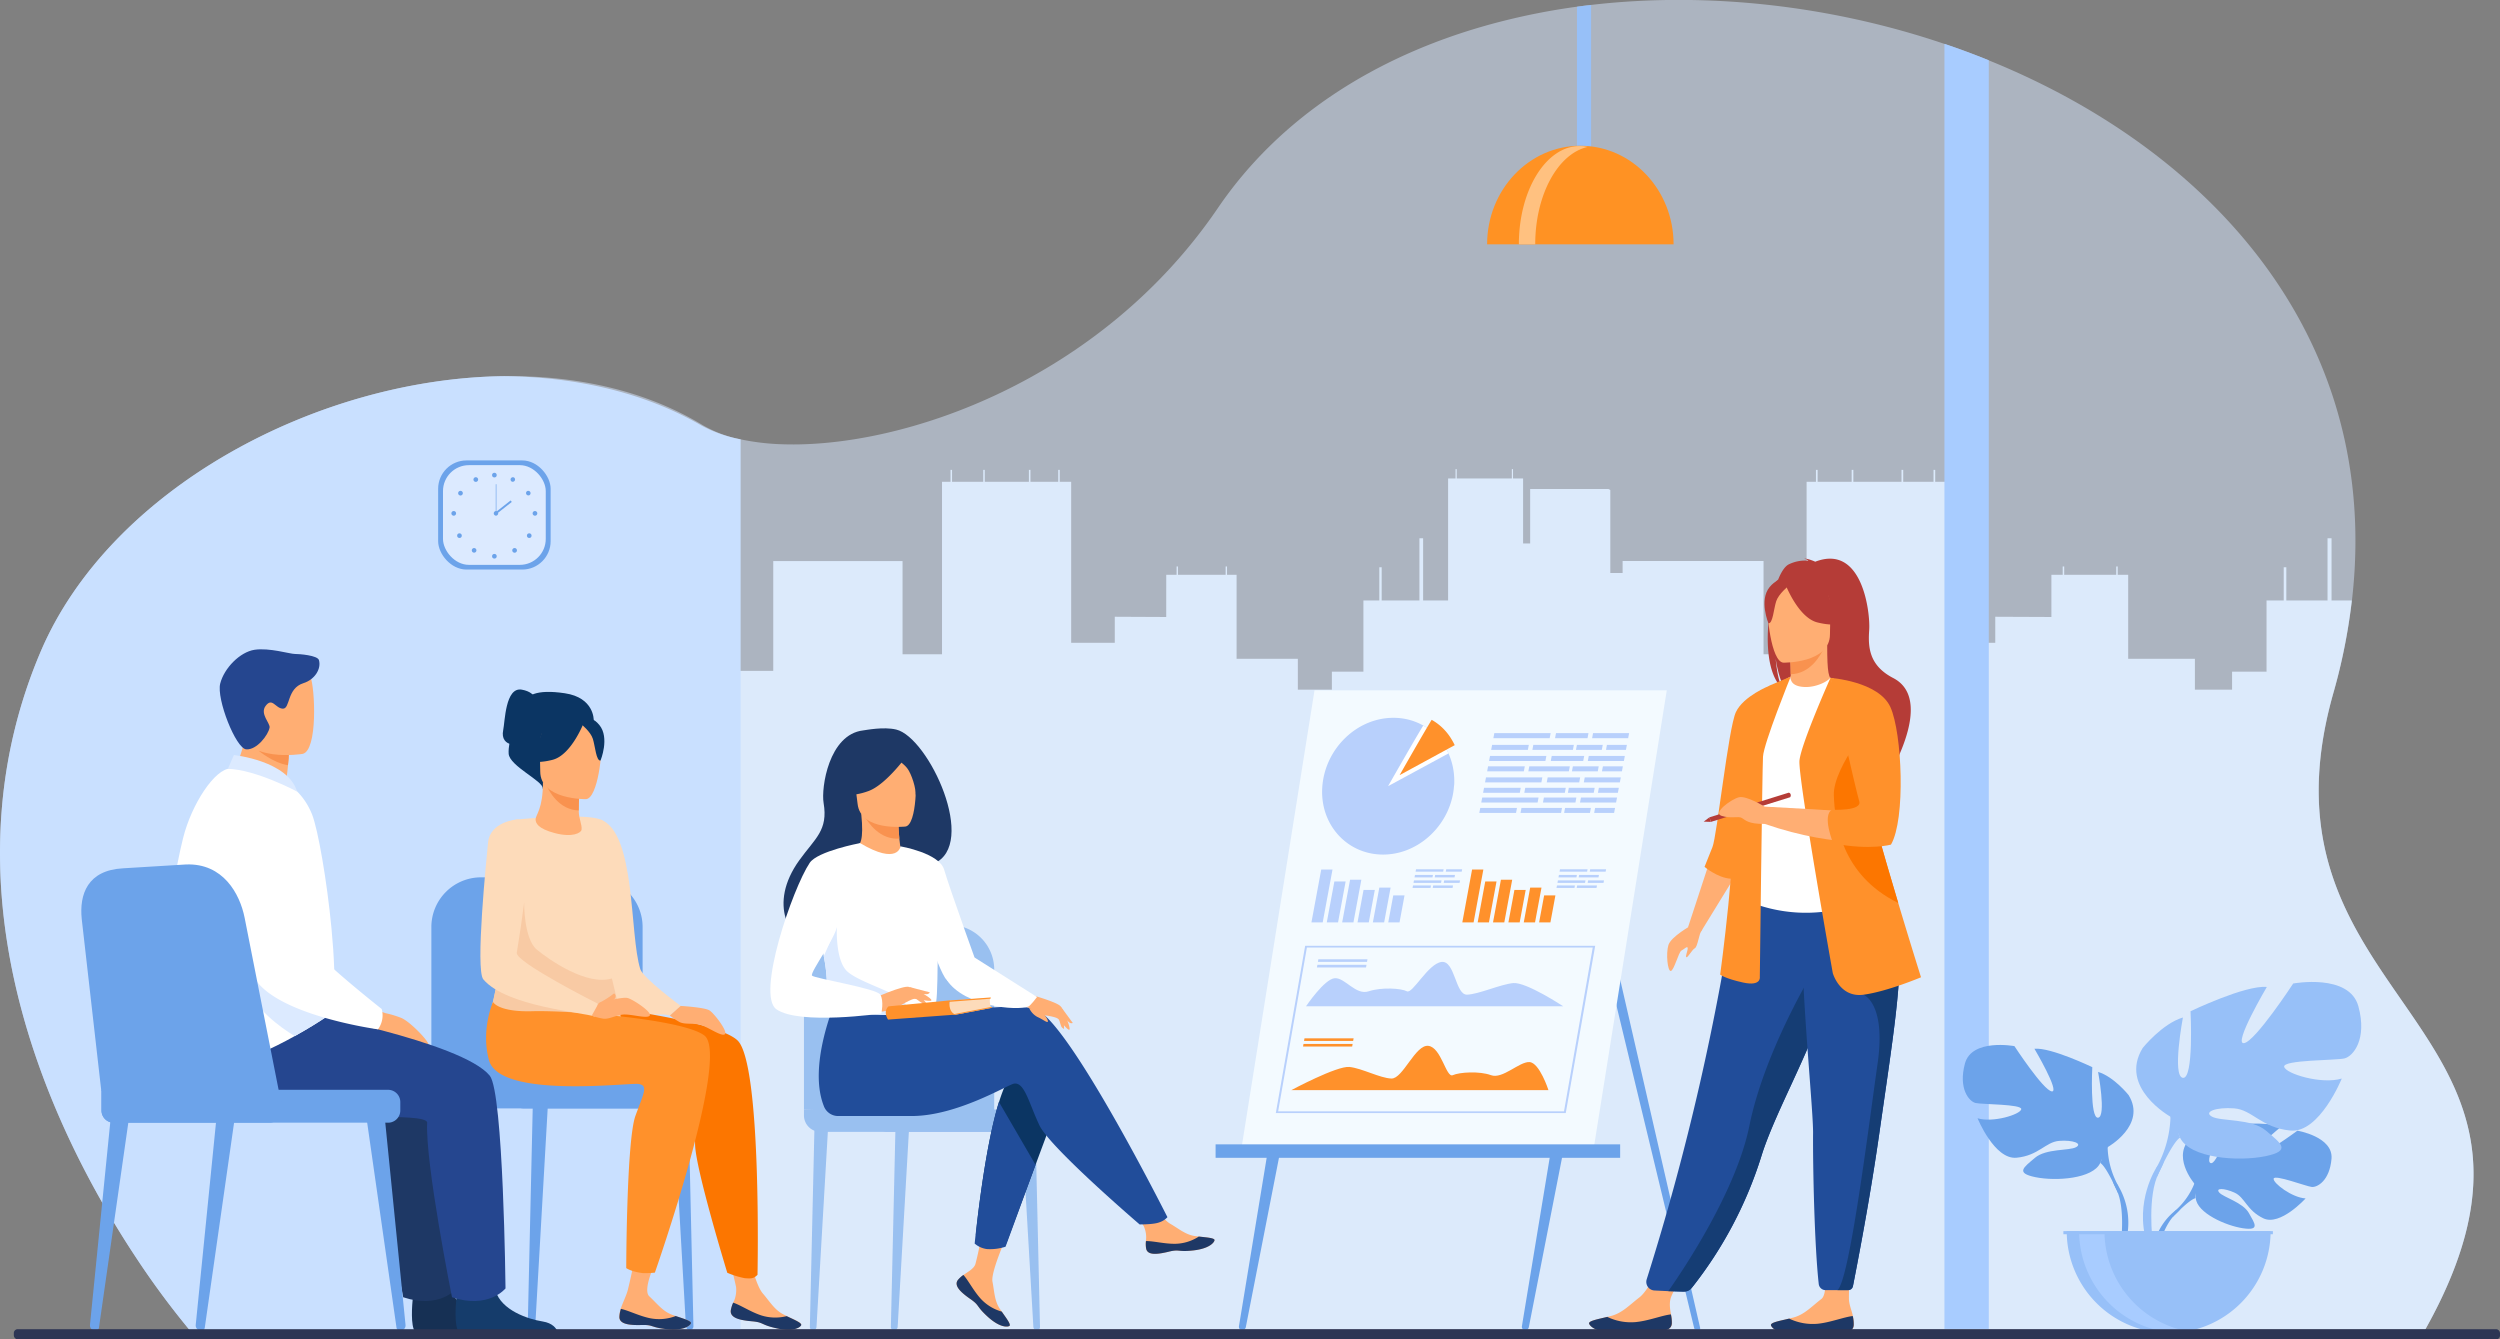 <svg xmlns="http://www.w3.org/2000/svg" viewBox="0 0 833.75 446.68"><rect x="0" y="0" width="833.75" height="446.68" fill="#808080" stroke="none"/><defs><style>.cls-1{fill:#d8e9ff;opacity:0.5;}.cls-2{fill:#dceafb;}.cls-3{fill:#a8ccff;}.cls-4{fill:#c9e0ff;}.cls-5{fill:#97c0f8;}.cls-6{fill:#ff9223;}.cls-7{fill:#ffc180;}.cls-8{fill:#6ca3ea;}.cls-9{fill:#f3faff;}.cls-10{fill:#b8d0fc;}.cls-11{fill:#fff;}.cls-12{fill:#ff912b;}.cls-13{fill:#ffae73;}.cls-14{fill:#1e3865;}.cls-15{fill:#b53c37;}.cls-16{fill:#f9924f;}.cls-17{fill:#214d9a;}.cls-18{fill:#4b9ba9;}.cls-19{fill:#153d74;}.cls-20{fill:#fc7600;}.cls-21{opacity:0.6;}.cls-22{fill:#0b3563;}.cls-23{fill:#dceaff;}.cls-24{fill:#fddbba;}.cls-25{fill:#f8caa4;}.cls-26{fill:#163054;}.cls-27{fill:#153c6b;}.cls-28{fill:#25468f;}.cls-29{fill:#2d3554;}</style></defs><g id="Capa_2" data-name="Capa 2"><g id="Layer_2" data-name="Layer 2"><path class="cls-1" d="M808.92,443.22h0l-.2.34c-.45.83-.93,1.66-1.41,2.5l-742.12-.23s-.72-.8-2-2.35l-.22-.27a275.53,275.53,0,0,1-17.8-24.16h0C24.42,387.69-4.29,332.19.54,270.58a168.73,168.73,0,0,1,13-53.22c23.18-54.46,92.34-91.18,154.65-91.91,24.11-.29,47.2,4.81,66.2,16.36A41.11,41.11,0,0,0,247,146.52a78.05,78.05,0,0,0,13.84,1.64c40.46,1.42,106.27-21.38,145.3-78.75C426.83,39,458.65,19,495.22,8.62c1.7-.49,3.42-.95,5.14-1.39a225,225,0,0,1,25.56-5c1.57-.22,3.14-.41,4.71-.59,38.6-4.48,79.93.15,117.84,13q7.5,2.53,14.79,5.49C734.61,49,790.12,108,785.24,190.38c-.2,3.25-.48,6.55-.87,9.88a194,194,0,0,1-3.27,19.42q-1.29,5.85-3,11.81C748.72,335.92,866.28,340.64,808.92,443.22Z"/><path class="cls-2" d="M808.92,443.22h0l-577.65.06,5-172.63V223.74h21.61V187.11H301V218.2h13.16V160.69H317v-4h.51v4h10.4v-4h.51v4h14.72v-4h.52v4h9.26v-4h.51v4h3.81v53.69h14.54v-8.69l17.16.08V191.7h3.45v-2.78h.46v2.78h15.9v-2.79h.46v2.79h3.19v28h20.43V230h11.35v-6H454.7V200.26H460V189.19h.79v11.07h12.59V179.51h1.23v20.75h8.33V200h0v-2.63h0v-2.49h0V190.7h0v-2.65h0V183.9h0v-2.65h0V177.1h0v-2.86h0V170.1h0v-3.65h0v-4.14h0v-2.75h2.48v-3.11h.4v3.11h18.38v-3.11h.39v3.11h3.36v21.69l2.36,0v0h0V177.1h0v-2.86h0V170.1h0v-2.86h0v-4.15h26.14l.59.34V191.1h4.1v-4h47V218.2H602.5V160.69h3.12v-4h.56v4h11.35v-4h.56v4h16.06v-4h.57v4h10.11v-4h.56v4h4.15v53.69h15.88v-8.69l18.72.08V191.7h3.77v-2.78h.5v2.78h17.35v-2.79h.5v2.79h3.49v28H732V230h12.4v-6h11.49V200.26h5.73V189.19h.87v11.07h13.74V179.51h1.34v20.75h6.76a194,194,0,0,1-3.27,19.42q-1.29,5.85-3,11.81C748.72,335.92,866.28,340.64,808.92,443.22Z"/><path class="cls-3" d="M663.26,20.11v423.1H648.47V14.62Q656,17.15,663.26,20.11Z"/><path class="cls-4" d="M247,146.52v297H63.17l-.22-.27a275.53,275.53,0,0,1-17.8-24.16h0C24.42,387.69-4.29,332.19.54,270.58a168.73,168.73,0,0,1,13-53.22c23.18-54.46,92.34-91.18,154.65-91.91,23.89.26,46.66,5.42,65.57,16.36A44.51,44.51,0,0,0,247,146.52Z"/><path class="cls-5" d="M530.63,1.67v52.1c0,4.06-1,7.38-2.2,7.38h-.31c-1.21,0-2.2-3.32-2.2-7.38V2.26C527.49,2,529.06,1.85,530.63,1.67Z"/><path class="cls-6" d="M527.05,48.61c-17.17,0-31.1,14.72-31.1,32.88h62.19C558.14,63.33,544.22,48.61,527.05,48.61Z"/><path class="cls-7" d="M529.52,49a13,13,0,0,0-2.73-.29c-11.18,0-20.25,14.67-20.25,32.77H512C512,64.89,519.63,51.17,529.52,49Z"/><path class="cls-8" d="M731.82,394.72s-8.27-9.65-.51-15.78c0,0,5.67-3.44,10.3-3.16,0,0-6.55,11-4.43,12.08s6.41-12.77,6.41-12.77,12.91-1.25,17.06.75c0,0-11,9-8.71,9.56s14.24-8.32,14.24-8.32,12,2,11.38,9.37-4.78,9.59-6.6,9.4-12.46-4.26-12.7-2.77,6.18,6.36,10.66,6.59c0,0-8.46,9.34-14.09,6.64s-6.11-7-9.62-8.57-6.5-1.6-5.06,0S748,401,750,404.55s3.81,5.94-2,5.07-15.29-5.14-15.7-10Z"/><path class="cls-8" d="M771.65,386.65s-32.62-1.26-39.83,8.07a23.61,23.61,0,0,1-6.49,9.12l-.77,2.08s5.65-6,7.68-6.32C732.24,399.6,729.07,388,771.65,386.65Z"/><path class="cls-8" d="M725.33,403.84a20.46,20.46,0,0,0-7.49,14.43l1.27.12s2.23-9.57,6.28-13.31S725.33,403.84,725.33,403.84Z"/><path class="cls-8" d="M702.89,382.58s13.16-7.37,7-17.37c0,0-4.91-6.15-10.18-7.73,0,0,2.81,14.92,0,15.27s-1.93-16.85-1.93-16.85-13.86-6.67-19.3-6.14c0,0,8.6,14.57,5.79,14.22s-12.46-15.1-12.46-15.1-14.22-2.63-16.5,5.79,1.4,12.64,3.51,13.17,15.62.35,15.27,2.1-9.48,4.57-14.57,3c0,0,5.62,13.86,13,13.16s9.65-5.26,14.21-5.62,7.9.88,5.62,2.11-10,.4-13.69,3.54-6.67,5.06.18,6.46,19.13.53,21.58-4.73Z"/><path class="cls-8" d="M661.82,357.31s36.86,11.93,41.07,25.27a28.07,28.07,0,0,0,3.51,12.81V398s-3.86-9-6-10.18C700.43,387.85,708.68,376.26,661.82,357.31Z"/><path class="cls-8" d="M706.4,395.39a24.27,24.27,0,0,1,2.44,19.14l-1.46-.39s1.42-11.57-1.55-17.39S706.4,395.39,706.4,395.39Z"/><path class="cls-5" d="M723.83,372.41s-17.35-9.71-9.25-22.9c0,0,6.48-8.1,13.42-10.18,0,0-3.7,19.67,0,20.13s2.54-22.21,2.54-22.21,18.28-8.79,25.45-8.1c0,0-11.34,19.2-7.63,18.74S764.78,328,764.78,328s18.74-3.48,21.75,7.63-1.85,16.66-4.63,17.35-20.59.46-20.13,2.78,12.5,6,19.21,3.93c0,0-7.41,18.28-17.12,17.35s-12.73-6.94-18.74-7.4-10.41,1.15-7.41,2.77,13.19.54,18,4.67,8.79,6.67-.23,8.52-25.22.7-28.46-6.24Z"/><path class="cls-5" d="M778,339.1s-48.59,15.73-54.14,33.31a37,37,0,0,1-4.62,16.89v3.47s5.09-11.8,7.86-13.41C727.07,379.36,716.2,364.09,778,339.1Z"/><path class="cls-5" d="M719.21,389.3s-7.5,11.38-3.23,25.23l1.93-.52S716,398.76,720,391.09,719.21,389.3,719.21,389.3Z"/><path class="cls-5" d="M723.25,444.56a34,34,0,0,0,34-34h-68A34,34,0,0,0,723.25,444.56Z"/><path class="cls-3" d="M731.61,444.3a32.64,32.64,0,0,1-4.22.26,34,34,0,0,1-34-34h8.45A34,34,0,0,0,731.61,444.3Z"/><rect class="cls-5" x="688.14" y="410.58" width="69.87" height="1.04"/><path class="cls-8" d="M565,442.89l-33.4-138.62,2.33-5.45L567,442.88a.59.59,0,0,1-.58.72h-.55A.92.92,0,0,1,565,442.89Z"/><path class="cls-8" d="M414.29,443.6h0a1.11,1.11,0,0,1-1.1-1.29L423,382.68h4.21l-11.73,59.91A1.24,1.24,0,0,1,414.29,443.6Z"/><path class="cls-8" d="M508.65,443.6h0a1.11,1.11,0,0,1-1.1-1.29l9.84-59.63h4.22l-11.74,59.91A1.23,1.23,0,0,1,508.65,443.6Z"/><polygon class="cls-9" points="531.53 382.81 414.05 382.81 438.39 230.22 555.87 230.22 531.53 382.81"/><rect class="cls-8" x="405.4" y="381.64" width="134.92" height="4.49"/><path class="cls-10" d="M484.91,262.15a23.37,23.37,0,0,1-.52,3.55C481.94,276.6,472.23,285,461.26,285,449.12,285,440,274.81,441,262.22s11.52-22.81,23.66-22.83a20.32,20.32,0,0,1,7.17,1.26,19.73,19.73,0,0,1,8.05,5.58,20.19,20.19,0,0,1,2.2,3.07,20.46,20.46,0,0,1,1,2,21.64,21.64,0,0,1,1.72,6.1,23,23,0,0,1,.2,3.34C485,261.18,485,261.66,484.91,262.15Z"/><path class="cls-11" d="M483.06,251.27l-20.13,10.91s8.31-14.62,11.71-20.2a19.74,19.74,0,0,1,5.19,4.25,20.19,20.19,0,0,1,2.2,3.07A20.46,20.46,0,0,1,483.06,251.27Z"/><path class="cls-12" d="M485.15,248.51l-18.38,10s7.58-13.36,10.69-18.45a17.77,17.77,0,0,1,4.74,3.88,18.06,18.06,0,0,1,2,2.8A19.18,19.18,0,0,1,485.15,248.51Z"/><path class="cls-10" d="M522.18,371.21h-96.7l9.79-55.79H532Zm-95.92-.57h95.33L531.18,316H435.85Z"/><path class="cls-12" d="M516.41,363.56H430.65s15.21-8.16,19.39-7.73,10.17,3.73,14,3.86,8-11.45,12.33-10.9,5.91,10.78,8.13,9.78,8.9-1.43,12.74,0,9.45-4.55,12.83-4.37S516.41,363.56,516.41,363.56Z"/><polygon class="cls-12" points="451.27 347.16 434.89 347.16 435.05 346.29 451.43 346.29 451.27 347.16"/><polygon class="cls-12" points="450.95 349.01 434.57 349.01 434.72 348.15 451.1 348.15 450.95 349.01"/><path class="cls-10" d="M435.56,335.59h85.76s-12.35-8.16-16.68-7.73-11.47,3.73-15.38,3.86-4-11.46-8.5-10.91-9.69,10.79-11.56,9.79-8.4-1.44-12.74,0-7.85-4.56-11.29-4.37S435.56,335.59,435.56,335.59Z"/><polygon class="cls-10" points="455.9 320.79 439.52 320.79 439.67 319.92 456.05 319.92 455.9 320.79"/><polygon class="cls-10" points="455.57 322.64 439.19 322.64 439.35 321.77 455.73 321.77 455.57 322.64"/><polygon class="cls-10" points="441.12 307.63 437.36 307.63 440.63 290 444.39 290 441.12 307.63"/><polygon class="cls-10" points="446.24 307.63 442.48 307.63 445.01 293.97 448.77 293.97 446.24 307.63"/><polygon class="cls-10" points="451.37 307.63 447.61 307.63 450.25 293.39 454.01 293.39 451.37 307.63"/><polygon class="cls-10" points="456.49 307.63 452.73 307.63 454.74 296.8 458.5 296.8 456.49 307.63"/><polygon class="cls-10" points="461.61 307.63 457.85 307.63 460.01 296.01 463.77 296.01 461.61 307.63"/><polygon class="cls-10" points="466.74 307.63 462.98 307.63 464.65 298.62 468.41 298.62 466.74 307.63"/><polygon class="cls-12" points="491.44 307.63 487.68 307.63 490.94 290 494.7 290 491.44 307.63"/><polygon class="cls-12" points="496.56 307.63 492.8 307.63 495.33 293.97 499.09 293.97 496.56 307.63"/><polygon class="cls-12" points="501.68 307.63 497.92 307.63 500.56 293.39 504.32 293.39 501.68 307.63"/><polygon class="cls-12" points="506.81 307.63 503.05 307.63 505.06 296.8 508.82 296.8 506.81 307.63"/><polygon class="cls-12" points="511.93 307.63 508.17 307.63 510.32 296.01 514.09 296.01 511.93 307.63"/><polygon class="cls-12" points="517.06 307.63 513.29 307.63 514.97 298.62 518.73 298.62 517.06 307.63"/><polygon class="cls-10" points="509.55 250.09 497.3 250.09 497.62 248.41 509.86 248.41 509.55 250.09"/><polygon class="cls-10" points="524.57 250.09 511.05 250.09 511.36 248.41 524.88 248.41 524.57 250.09"/><polygon class="cls-10" points="534.2 250.09 525.58 250.09 525.9 248.41 534.52 248.41 534.2 250.09"/><polygon class="cls-10" points="542.25 250.09 535.6 250.09 535.91 248.41 542.57 248.41 542.25 250.09"/><polygon class="cls-10" points="508.2 257.25 495.96 257.25 496.27 255.57 508.52 255.57 508.2 257.25"/><polygon class="cls-10" points="523.22 257.25 509.7 257.25 510.02 255.57 523.54 255.57 523.22 257.25"/><polygon class="cls-10" points="532.86 257.25 524.24 257.25 524.55 255.57 533.17 255.57 532.86 257.25"/><polygon class="cls-10" points="540.91 257.25 534.25 257.25 534.57 255.57 541.22 255.57 540.91 257.25"/><polygon class="cls-10" points="516.82 246.18 498.04 246.18 498.35 244.5 517.14 244.5 516.82 246.18"/><polygon class="cls-10" points="529.44 246.18 518.61 246.18 518.93 244.5 529.76 244.5 529.44 246.18"/><polygon class="cls-10" points="542.99 246.18 530.97 246.18 531.28 244.5 543.31 244.5 542.99 246.18"/><polygon class="cls-10" points="515.39 253.79 496.61 253.79 496.92 252.11 515.71 252.11 515.39 253.79"/><polygon class="cls-10" points="528.01 253.79 517.18 253.79 517.5 252.11 528.33 252.11 528.01 253.79"/><polygon class="cls-10" points="541.57 253.79 529.54 253.79 529.85 252.11 541.88 252.11 541.57 253.79"/><polygon class="cls-10" points="506.86 264.4 494.61 264.4 494.93 262.73 507.17 262.73 506.86 264.4"/><polygon class="cls-10" points="521.88 264.4 508.36 264.4 508.67 262.73 522.19 262.73 521.88 264.4"/><polygon class="cls-10" points="531.51 264.4 522.9 264.4 523.21 262.73 531.83 262.73 531.51 264.4"/><polygon class="cls-10" points="539.56 264.4 532.91 264.4 533.23 262.73 539.88 262.73 539.56 264.4"/><polygon class="cls-10" points="514.05 260.94 495.26 260.94 495.58 259.27 514.37 259.27 514.05 260.94"/><polygon class="cls-10" points="526.67 260.94 515.84 260.94 516.15 259.27 526.98 259.27 526.67 260.94"/><polygon class="cls-10" points="540.22 260.94 528.2 260.94 528.51 259.27 540.54 259.27 540.22 260.94"/><polygon class="cls-10" points="505.6 271.11 493.35 271.11 493.67 269.44 505.91 269.44 505.6 271.11"/><polygon class="cls-10" points="520.62 271.11 507.1 271.11 507.41 269.44 520.93 269.44 520.62 271.11"/><polygon class="cls-10" points="530.25 271.11 521.64 271.11 521.95 269.44 530.57 269.44 530.25 271.11"/><polygon class="cls-10" points="538.3 271.11 531.65 271.11 531.97 269.44 538.62 269.44 538.3 271.11"/><polygon class="cls-10" points="512.79 267.65 494 267.65 494.32 265.98 513.11 265.98 512.79 267.65"/><polygon class="cls-10" points="525.41 267.65 514.58 267.65 514.89 265.98 525.72 265.98 525.41 267.65"/><polygon class="cls-10" points="538.96 267.65 526.93 267.65 527.25 265.98 539.28 265.98 538.96 267.65"/><polygon class="cls-10" points="477.73 292.62 471.74 292.62 471.89 291.8 477.89 291.8 477.73 292.62"/><polygon class="cls-10" points="485.08 292.62 478.47 292.62 478.62 291.8 485.24 291.8 485.08 292.62"/><polygon class="cls-10" points="477.08 296.13 471.08 296.13 471.24 295.31 477.23 295.31 477.08 296.13"/><polygon class="cls-10" points="484.43 296.13 477.81 296.13 477.96 295.31 484.58 295.31 484.43 296.13"/><polygon class="cls-10" points="481.3 290.71 472.1 290.71 472.25 289.89 481.45 289.89 481.3 290.71"/><polygon class="cls-10" points="487.47 290.71 482.17 290.71 482.32 289.89 487.63 289.89 487.47 290.71"/><polygon class="cls-10" points="480.6 294.43 471.4 294.43 471.56 293.61 480.75 293.61 480.6 294.43"/><polygon class="cls-10" points="486.77 294.43 481.47 294.43 481.63 293.61 486.93 293.61 486.77 294.43"/><polygon class="cls-10" points="525.74 292.62 519.75 292.62 519.9 291.8 525.9 291.8 525.74 292.62"/><polygon class="cls-10" points="533.09 292.62 526.48 292.62 526.63 291.8 533.25 291.8 533.09 292.62"/><polygon class="cls-10" points="525.09 296.13 519.09 296.13 519.25 295.31 525.24 295.31 525.09 296.13"/><polygon class="cls-10" points="532.44 296.13 525.82 296.13 525.97 295.31 532.59 295.31 532.44 296.13"/><polygon class="cls-10" points="529.3 290.71 520.11 290.71 520.26 289.89 529.46 289.89 529.3 290.71"/><polygon class="cls-10" points="535.48 290.71 530.18 290.71 530.33 289.89 535.63 289.89 535.48 290.71"/><polygon class="cls-10" points="528.61 294.43 519.41 294.43 519.56 293.61 528.76 293.61 528.61 294.43"/><polygon class="cls-10" points="534.78 294.43 529.48 294.43 529.63 293.61 534.93 293.61 534.78 294.43"/><path class="cls-13" d="M557.63,441.34c-.21,2.87-4.26,2.9-8.85,2.36s-3.37.63-9.8.72-8.65-2-9-2.95,2.82-1.5,6.13-2.31l1.26-.31c3.73-1,6.2-3.75,9.4-6.19,3-2.31,6.93-10.68,6.93-10.68l8.79-.4s-3.7,7.51-5.09,10.74c-.82,1.9-.47,4.24-.12,6A11.56,11.56,0,0,1,557.63,441.34Z"/><path class="cls-14" d="M548.78,443.7c-4.59-.53-3.37.63-9.8.72s-8.65-2-9-2.95,2.82-1.5,6.13-2.31l0,.06a18.05,18.05,0,0,0,9.44,1.69c4.31-.43,8.72-2.23,11.69-2.56a11.56,11.56,0,0,1,.31,3C557.42,444.21,553.37,444.24,548.78,443.7Z"/><path class="cls-13" d="M618.29,441.93c-.21,2.87-4.25,2.91-8.85,2.38s-3.37.63-9.8.73-8.65-2-9-3,2.82-1.5,6.13-2.31l1.26-.32c3.73-.95,6.2-3.75,9.39-6.19,3-2.32,0-16,0-16l9.66-.94s-.47,11.55-.46,16.79c0,2.07,1,4.07,1.31,5.86A11.44,11.44,0,0,1,618.29,441.93Z"/><path class="cls-14" d="M609.44,444.31c-4.59-.53-3.37.63-9.8.73s-8.65-2-9-3,2.82-1.5,6.13-2.31l0,.06a18.11,18.11,0,0,0,9.44,1.68c4.31-.44,8.72-2.25,11.69-2.57a11.44,11.44,0,0,1,.31,3C618.08,444.8,614,444.84,609.44,444.31Z"/><path class="cls-15" d="M590.1,205c-1.67-6.84.74-10,2.92-11.72,1-2.52,2.21-4.33,3.41-5A12.3,12.3,0,0,1,603.1,187a3.11,3.11,0,0,0-1.41-.67c1.14-.17,3.69,1,3.69,1,15.88-6.12,18.37,17.26,18,22.69s-.29,11.82,8,16.1c15.76,8.17-5.24,38.93-5.24,38.93.4-4.39-19.84-27.55-30.41-34.48-2.57-3.79-3.48-10.47-3.55-11,.44,5.3,1.35,8.28,2.16,9.95C589.54,225,588.82,214.4,590.1,205Z"/><path class="cls-13" d="M596.37,230.86c-.06,0,5.1,2.7,9,1.64,3.65-1,6-5.72,6-5.73-1.54-.31-2-2.43-2-11.55l-.7.14-11.74,2.33s.27,3.69.28,7.17C597.21,227.78,597,230.55,596.37,230.86Z"/><path class="cls-16" d="M596.93,217.69s.27,3.69.28,7.17c6.56-.19,10-6.18,11.46-9.5Z"/><path class="cls-17" d="M549.18,426.63a2.87,2.87,0,0,0,2.61,3.75l4.58.22,4.85.15a3.91,3.91,0,0,0,3.14-1.44,136.15,136.15,0,0,0,23-43.59c.2-.64.41-1.3.64-2,4.78-13.92,14.68-31.4,19.89-47.22.83-2.52,1.58-4.89,2.25-7.14.21-.71.42-1.42.62-2.12a167.38,167.38,0,0,0,6-31.5l-37.67.31A830,830,0,0,1,549.18,426.63Z"/><path class="cls-11" d="M584.38,274.44c.09,17.93-2.63,25.62-2.63,25.62A50.62,50.62,0,0,0,617,302.22l13.72-3.89c-.32-.73-3-12.72-3.3-13.39-4.05-8.69-5.15-12.34-5.63-15a57,57,0,0,1-.47-15A120.52,120.52,0,0,1,626,231.33c-5.22-1.19-10.11-3.28-15.55-5.32-1.25,1.56-5.07,3.19-8.39,3.11-3.82-.08-5.05-1.71-4.86-3.5-4.07,2.26-7.31,4.4-7.31,4.4-3.46,6-10.47,11.84-11,21.06C578.79,253.35,584.37,273.94,584.38,274.44Z"/><path class="cls-18" d="M616.77,276.44c1.65,2.33,4.81,16.49,12.66,18.28-4-10.1-7.12-14.53-7.6-17.63a76.86,76.86,0,0,1-.47-17.45c-2.62-4.6-4.59-7.76-4.59-7.76-.2-.75-4.18-13-5.45-2S614.93,273.83,616.77,276.44Z"/><path class="cls-13" d="M594.74,221s15.54.26,15.55-9.42,2-16.17-7.9-16.74-11.85,3.12-12.64,6.35S590.69,220.66,594.74,221Z"/><path class="cls-15" d="M595.31,194.58s4.26,11.36,10.79,13,9.36-.07,9.36-.07a18.5,18.5,0,0,1-6.05-10.93S598.52,189.18,595.31,194.58Z"/><path class="cls-15" d="M596.37,195.5s-3.18,2.54-4,5-1.12,7.54-2.6,7.37c0,0-3.2-7.72.4-12.08C594,191.16,596.37,195.5,596.37,195.5Z"/><polygon class="cls-13" points="570.29 286.88 562.95 309.26 567.13 310.94 579.27 291.17 570.29 286.88"/><path class="cls-12" d="M590.07,228.71s-8.65,3.43-11.15,8.78-6.3,41.27-7.81,45-2.65,6.61-2.65,6.61,4.37,3.68,8.75,3.95S590.07,228.71,590.07,228.71Z"/><path class="cls-12" d="M597.21,225.62s-9,22.21-9.25,26.71-1.06,73.5-1.06,73.5.53,3.18-5.55,1.85-7.67-2.64-7.67-2.64,5.82-42.57,4.23-57.38,12.16-39,12.16-39Z"/><path class="cls-19" d="M556.37,430.6l5.27.16a3.05,3.05,0,0,0,2.44-1.1,136,136,0,0,0,23.31-43.94c.2-.64.41-1.3.64-2,4.78-13.92,14.68-31.4,19.89-47.22.83-2.52,1.58-4.89,2.25-7.14.21-.71.42-1.42.62-2.12l-5.55-4.21s-16.65,27-21.81,52.35C579,397.47,561,424,556.37,430.6Z"/><path class="cls-17" d="M604.66,377.79c-.09,11.68.47,37.7,1.89,50.42a2.3,2.3,0,0,0,2.28,2.05h3.93c1.66,0,2.9,0,3.72,0a1.51,1.51,0,0,0,1.46-1.22c3.91-19.89,6.71-36.41,8.76-50.69,1.71-11.95,3.23-22.2,4.4-31s2-16.31,2.3-22.59c0-1,.08-1.95.09-2.88s0-1.85,0-2.74L601,315.92C601.37,337.54,604.72,370.62,604.66,377.79Z"/><path class="cls-19" d="M612.76,430.26l3.46,0a1.84,1.84,0,0,0,1.77-1.49c3.88-19.77,6.67-36.22,8.71-50.43,1.71-11.95,3.23-22.2,4.4-31s2-16.31,2.3-22.59l-11.95,7s7.63,2.69,4.72,23S616.81,427.37,612.76,430.26Z"/><path class="cls-12" d="M611.23,324.51s2.29,8.28,10.22,7.23,19.21-5.82,19.21-5.82-3.39-10.71-7.6-24.78c-5.1-17-11.42-39-14.4-52.85a89.75,89.75,0,0,1-1.62-9.45l-6.58-12.77s-9.81,22-10.34,27.58S611.23,324.51,611.23,324.51Z"/><path class="cls-13" d="M619.15,252.82l-8.69-26.75s11,3.26,16.48,6c0,0,3.44,4.44,5.57,14.68,0,0,2.25,24.57-2.77,33.56,0,0-15.87,3.18-41.25-5.55V269s27.76,1.46,33.45,2.12Z"/><path class="cls-20" d="M611.58,265.28c.35,9,2.47,26.44,21.33,35.79l.15.07c-5.1-17-11.42-39-14.4-52.85C615.2,253.46,611.39,260.33,611.58,265.28Z"/><path class="cls-12" d="M610.46,226.07s16.1,1.14,20,9.77,5.11,37.37.18,45.84c0,0-6.8,1.93-18.82-.32l-.44-.08s-3.83-9.39-.4-11.24c0,0,10.14.53,9.08-2.82S610.46,226.07,610.46,226.07Z"/><path class="cls-15" d="M570.09,272.58l.48,1.52L597,265.88a1,1,0,0,0,.18-.93.76.76,0,0,0-.66-.59Z"/><polygon class="cls-15" points="568.18 274.02 570.09 272.58 570.57 274.1 568.18 274.02"/><path class="cls-13" d="M564,308.65s-6.7,3.7-7.58,6.52-.28,8.73.78,8.65,2.65-6.35,3.54-6.79,2.11-1.77,2.11-.8-.88,2.73-.44,3,1.85-2.47,2.82-3,1.38-4.89,2.32-6.06S564,308.65,564,308.65Z"/><path class="cls-13" d="M588.49,269s-6-3.69-8.51-3.12-8.92,5.21-5.84,6.21,5.58,0,6.76.69,2.06,2.06,7.59,2S588.49,269,588.49,269Z"/><g class="cls-21"><path class="cls-8" d="M298.21,443.59h-.1a1,1,0,0,1-1-1.06l1.57-68.21,4.64-.54-3.95,68.75A1.13,1.13,0,0,1,298.21,443.59Z"/><path class="cls-8" d="M271.19,443.59h-.1a1,1,0,0,1-1-1.06l1.57-68.21,4.64-.54-4,68.75A1.11,1.11,0,0,1,271.19,443.59Z"/><path class="cls-8" d="M345.74,443.59h.1a1,1,0,0,0,1-1.06l-1.57-68.21-4.64-.54,4,68.75A1.11,1.11,0,0,0,345.74,443.59Z"/><path class="cls-8" d="M268.12,370.09V323.35A14.89,14.89,0,0,1,283,308.46h33.68a14.89,14.89,0,0,1,14.89,14.89v48.53Z"/><path class="cls-8" d="M268.12,370.09h69.49a0,0,0,0,1,0,0v7.38a0,0,0,0,1,0,0h-64a5.49,5.49,0,0,1-5.49-5.49v-1.89A0,0,0,0,1,268.12,370.09Z"/><rect class="cls-8" x="292.91" y="370.09" width="55.8" height="7.38" rx="2.74"/></g><path class="cls-13" d="M382.21,416.39c.47,2.35,3.82,2,7.56,1.05s2.85.17,8.17-.42,6.94-2.58,7.1-3.37-2.48-.95-5.3-1.27l-1.07-.13c-3.19-.4-5.52-2.46-8.41-4.14s-6.84-8.12-6.84-8.12l-7.3.58s3.83,5.82,5.31,8.35a8.76,8.76,0,0,1,.72,5A9,9,0,0,0,382.21,416.39Z"/><path class="cls-14" d="M389.77,417.44c3.74-.92,2.85.17,8.17-.42s6.94-2.58,7.1-3.37-2.48-.95-5.3-1.27l0,.05a14.92,14.92,0,0,1-7.62,2.37c-3.62.09-7.44-.95-9.94-.9a9,9,0,0,0,.06,2.49C382.68,418.74,386,418.35,389.77,417.44Z"/><path class="cls-13" d="M319.45,426.9c-1.45,1.91,1.06,4.16,4.22,6.36s1.76,2.25,5.72,5.86,6.52,3.5,7.22,3.1-.93-2.5-2.55-4.83l-.61-.88c-1.81-2.66-1.81-5.77-2.46-9.06-.61-3.11,4.47-14.55,4.47-14.55l-8.17-1a90,90,0,0,1-2,9.69c-.54,1.64-2.81,2.72-4,3.65A9.22,9.22,0,0,0,319.45,426.9Z"/><path class="cls-14" d="M323.67,433.26c3.16,2.2,1.76,2.25,5.72,5.86s6.52,3.5,7.22,3.1-.93-2.5-2.55-4.83l-.06,0a15,15,0,0,1-6.82-4.15c-2.46-2.65-4.21-6.21-5.89-8.05a9.22,9.22,0,0,0-1.84,1.69C318,428.81,320.51,431.06,323.67,433.26Z"/><path class="cls-22" d="M352.81,368.4l-7.46,20.07-9.74,26.22a15.81,15.81,0,0,1-5.17-.48,22.48,22.48,0,0,1-5-2.43s2.71-28.15,7.75-44.3c1.3-4.15,2.75-7.51,4.35-9.4C345.35,348.84,352.81,368.4,352.81,368.4Z"/><path class="cls-17" d="M345.23,336.51c-4.89-1.57-19.62-.63-33.62,2.11l-2.15-3.75-30.25-2.37s-10,22.14-4.51,36.24a5.1,5.1,0,0,0,5.12,3.45h24.29c15,0,31.83-10.34,34-10.78,3.55-.71,5,6.4,8.53,13.87s33.43,33.07,33.43,33.07,4.59.05,6.48-.67a6.41,6.41,0,0,0,2.79-1.75S356.25,340.07,345.23,336.51Z"/><path class="cls-14" d="M298.87,243.3c-4.26-1-10,.18-11,.29-11.49,1.34-14.05,19.19-13.2,24.18,1.57,9.2-2.84,11.79-8.12,19.15-10.57,14.75-3.26,26.89,5.34,29.9,5.16,1.81,12.2-3.11,12.2-3.11s18.26-17.26,27.23-25.67C326.4,281.82,309.72,245.89,298.87,243.3Z"/><path class="cls-13" d="M301.33,285.38c.05,0-4.68,3.1-8.53,2.45-3.63-.6-7.47-5.34-7.42-5.35,1.47-.45,2.76-2.16,1.85-11l.69.07,11.59,1.11s.09,3.6.42,7C300.21,282.47,300.65,285.14,301.33,285.38Z"/><path class="cls-16" d="M299.51,272.67s.09,3.6.42,7c-6.37.46-10.31-5-12-8.08Z"/><path class="cls-13" d="M302,275.65s-15,1.75-16-7.62-3.53-15.45,6-17,11.78,1.87,12.86,4.92S305.83,275,302,275.65Z"/><path class="cls-14" d="M303.07,251.17s-7.26,10.38-13.42,12.64-9.07.84-9.07.84a25.43,25.43,0,0,0,3.91-9.61,4.59,4.59,0,0,1,3-3.56C291.9,249.94,300.42,247.58,303.07,251.17Z"/><path class="cls-14" d="M297.07,251.93s3.88,2.22,5.43,4.2,3.09,7,2.86,9.22c0,0,2.44-10.66-1.47-14.53C299.74,246.7,297.07,251.93,297.07,251.93Z"/><path class="cls-11" d="M312.88,310.24c-.45,30.34-.13,24-3.44,26.88-.8.69-3.05,1.11-6,1.3-9.31.62-25.66-.91-26.28-2.63-2.15-6-.63-7.8-2.42-16.91-.19-1-.42-2-.69-3.16-1.49-6.25-3-8.38,2.35-18.43,4.8-9.1,10-16.38,10.44-16.11,12.67,7.52,13.49,1.08,13.49,1.08S313.1,295.44,312.88,310.24Z"/><path class="cls-17" d="M345.35,388.47l-10,27.31a16.77,16.77,0,0,1-6.18.79,7.79,7.79,0,0,1-4.12-1.84s3.05-31.1,8.09-47.25Z"/><path class="cls-11" d="M300.32,282.26s13,2.21,14.57,7.83,12.73,36.54,12.73,36.54-8.81,3.26-11.88.2-10.65-28.41-10.65-28.41Z"/><path class="cls-23" d="M303.43,338.42c-9.31.62-25.66-.91-26.28-2.63-2.15-6-.63-7.8-2.42-16.91l4.36-9.93s-.62,11.37,3.53,15.07,17,7.14,19,10.23A11.52,11.52,0,0,1,303.43,338.42Z"/><path class="cls-13" d="M304.19,332s2.77,2.39,3.56,2.58a2.18,2.18,0,0,0,1.23,0l-2-2.36Z"/><path class="cls-13" d="M303.09,329.13l7,1.81a1.15,1.15,0,0,1-1,.62,15,15,0,0,1-2.93-.2Z"/><path class="cls-13" d="M291.19,333s10-4.46,11.9-3.87,6.7,3.14,7.46,4.22-3.95-.14-5.42-.23c-.95-.06-3.16,1.25-4.26,1.88-4.62,2.65-7.82,2.41-7.82,2.41Z"/><path class="cls-11" d="M286.83,281.18s-14.17,2.66-16.8,6.59c-5.73,8.57-17.92,44.07-11.09,48.83,7.69,5.36,35,1.4,35,1.4s.9-4.24-.36-6.3-21.81-5.37-22.76-6.32,9.37-14.66,8.27-17.28C275.57,299.69,286.83,281.18,286.83,281.18Z"/><path class="cls-13" d="M342.84,331.48s9.92,2.68,10.94,4.22,3,6.25,2.93,7.47-2.79-2.43-3.81-3.36c-.66-.61-3-1-4.2-1.15a12.59,12.59,0,0,1-5.48-2.5,3,3,0,0,0-1.64-.37Z"/><path class="cls-13" d="M352.91,338.4a19.4,19.4,0,0,0,1.06,4,2,2,0,0,0,.89.74l-.07-2.91Z"/><path class="cls-13" d="M353.78,335.7l4,5.46a1.09,1.09,0,0,1-1.08-.12,14.69,14.69,0,0,1-2-1.87Z"/><path class="cls-13" d="M343.22,336.16a6.24,6.24,0,0,0,2.76,3c1.83.8,3.18,2,3.47,1.57s-1.39-2.71-1.39-2.71Z"/><path class="cls-11" d="M325,319.32l20.85,13.18s-2.19,2.93-2.92,3.2c-3.86,1.42-21.23.06-27.18-8.87Z"/><path class="cls-24" d="M316.72,333.65c1.23,0,13.47-.85,13.47-.85a5.79,5.79,0,0,0,.41,3.33l-11.93,2.28-2.45-.72Z"/><path class="cls-12" d="M296.31,335.62l20.41-2s-.72,3.77,1.95,4.76l-22.51,1.65S294.35,337.5,296.31,335.62Z"/><path class="cls-12" d="M330.16,333.07l-13.8,1.06s.11-.48.36-.48l13.71-1-.05.38Z"/><polygon class="cls-12" points="318.67 338.41 330.82 336.1 330.71 335.79 317.76 338.27 318.67 338.41"/><path class="cls-8" d="M177.26,443.48h-.11A1.14,1.14,0,0,1,176,442.3l1.74-76.17,5.15-.6L178.5,442.3A1.24,1.24,0,0,1,177.26,443.48Z"/><path class="cls-8" d="M147.27,443.48h-.11A1.14,1.14,0,0,1,146,442.3l1.75-76.17,5.14-.6-4.39,76.77A1.23,1.23,0,0,1,147.27,443.48Z"/><path class="cls-8" d="M230,443.48h.11a1.14,1.14,0,0,0,1.15-1.18l-1.74-76.17-5.15-.6,4.39,76.77A1.24,1.24,0,0,0,230,443.48Z"/><path class="cls-8" d="M143.86,361.41V309.22a16.58,16.58,0,0,1,16.53-16.63h37.38a16.59,16.59,0,0,1,16.54,16.63v54.19Z"/><path class="cls-8" d="M143.86,361.41H221a0,0,0,0,1,0,0v8.24a0,0,0,0,1,0,0H150a6.13,6.13,0,0,1-6.13-6.13v-2.11A0,0,0,0,1,143.86,361.41Z"/><rect class="cls-8" x="171.38" y="361.41" width="61.95" height="8.24" rx="3.06"/><path class="cls-24" d="M200.29,273.32s-3.13,2.66-3.81,9.56c-.51,5.24,3.12,45.94,5.86,49.17,7.7,9.1,17.34,5.25,21.12,6.64l3.57-3.21s-12.54-9.25-13.49-12.27C209.87,311.59,212.14,277.71,200.29,273.32Z"/><path class="cls-22" d="M198,240.13s.21-7.47-9.63-8.93-12.56.84-14.24,3.35-4.81,12.76-4.49,16.84,11.54,9.12,11.35,11.5S198,240.13,198,240.13Z"/><path class="cls-13" d="M243.69,437c-.32,2.53,3.12,3.27,7.12,3.62s2.76,1.14,8.22,2.35,7.71-.23,8.14-1-2.14-1.8-4.82-3.08l-1-.5c-3-1.48-4.64-4.34-6.93-7s-4-10.48-4-10.48l-7.4-1.89s1.84,7.15,2.46,10.2a9.48,9.48,0,0,1-.95,5.24A10.16,10.16,0,0,0,243.69,437Z"/><path class="cls-14" d="M250.81,440.66c4,.35,2.76,1.14,8.22,2.35s7.71-.23,8.14-1-2.14-1.8-4.82-3.08l0,0a15.47,15.47,0,0,1-8.33-.2c-3.6-1.14-7-3.48-9.51-4.29a10.16,10.16,0,0,0-.78,2.53C243.37,439.57,246.81,440.31,250.81,440.66Z"/><path class="cls-20" d="M188.23,334.22s49.52,5.14,57.69,12.72,6.71,78.21,6.71,78.21c-1.28,1.32-2.21,1.28-4.22,1.13a27.94,27.94,0,0,1-5.86-1.81s-10.6-34.68-10.73-42.71S230,360.1,226.64,359.3s-43.46,3.69-47.86-9,2.91-23.08,2.91-23.08Z"/><path class="cls-24" d="M165.1,347a22.56,22.56,0,0,0,12.37,3.87c11.47.41,25.79-.95,28.6-3.62a4.83,4.83,0,0,0,1.19-3.27c.31-4.4-1.79-11.64-3.2-17.63-.92-3.9-1.54-7.26-1-9,1.56-5.23,6.39-15.9,6.81-19.4s-3.77-22.29-9.55-24.61-28.1,0-28.1,0c-8.72,1.77-9.09,20.36-6.2,36.18.08.41.15.81.23,1.22C169.36,326.78,159.14,343,165.1,347Z"/><path class="cls-13" d="M193.94,276.74c-.16,1-2.95,2.67-8.92,1.1-5.71-1.51-6.4-3.37-6.4-4.6,0-1.46,2.48-3.42,2.45-12.37l.69.13,11.52,2.29s-.26,3.62-.27,7C193,273.2,194.2,275,193.94,276.74Z"/><path class="cls-16" d="M193.28,263.29s-.26,3.62-.27,7c-6.45-.18-9.85-6.06-11.25-9.33Z"/><path class="cls-13" d="M195.44,266.52s-15.26.25-15.27-9.25-2-15.88,7.75-16.44,11.64,3.06,12.42,6.23S199.41,266.21,195.44,266.52Z"/><path class="cls-22" d="M194.87,240.6s-4.17,11.15-10.59,12.8-9.19-.07-9.19-.07A18.17,18.17,0,0,0,181,242.6S191.72,235.29,194.87,240.6Z"/><path class="cls-22" d="M193.84,241.5s3.12,2.49,3.88,4.91,1.1,7.41,2.55,7.24c0,0,3.15-7.58-.39-11.87C196.13,237.23,193.84,241.5,193.84,241.5Z"/><path class="cls-13" d="M206.5,439.12c0,2.54,3.46,2.88,7.48,2.77s2.87.81,8.42,1.39,7.64-1.12,8-1.91-2.32-1.54-5.13-2.5l-1.06-.37c-3.16-1.13-5.09-3.79-7.67-6.18s2.95-13.27,2.95-13.27l-7.07-3.5s-1.34,7.85-3.06,14.71c-.45,1.78-1.9,4.7-2.35,6.25A10,10,0,0,0,206.5,439.12Z"/><path class="cls-25" d="M165.41,345.07c2.13,1.43,5.65,5.53,12.06,5.76,10.58-2.41,22.63-5.21,29.79-6.89.31-4.4-1.79-11.64-3.2-17.63-8.36,2.55-20.79-6.14-25-9.58-4.39-3.61-4.26-15.63-4.26-15.63L166,309.5c.08.41.15.81.23,1.22C169.36,326.78,159.44,341.08,165.41,345.07Z"/><path class="cls-14" d="M214,441.89c4-.12,2.87.81,8.42,1.39s7.64-1.12,8-1.91-2.32-1.54-5.13-2.5l0,.05a15.42,15.42,0,0,1-8.29.75c-3.7-.71-7.38-2.64-9.93-3.16a10,10,0,0,0-.49,2.61C206.46,441.66,210,442,214,441.89Z"/><path class="cls-12" d="M177.55,337.24c12.57-.35,50.12,2.64,57.34,8.08,8.88,6.7-16.49,79.1-16.49,79.1a34.08,34.08,0,0,1-3.88.18c-4-.46-5.67-1.69-5.67-1.69s.1-42.61,3.06-50.76c2.74-7.53,4.42-10.2,1-10.65s-46.26,5-49.83-7.91c-2.79-10.1,1.33-19.45,1.33-19.45S166,337.57,177.55,337.24Z"/><path class="cls-24" d="M172.19,273.32s-8.74.74-9.42,7.64c-.51,5.24-4.31,42.42-1.58,45.66,7.7,9.09,33.37,11,37.15,12.4l1-4.3s-27.4-13.81-27-16.94S180.56,272.07,172.19,273.32Z"/><path class="cls-22" d="M178.93,235s.62-4-4.9-5-5.62,10.7-6.22,13.53.89,4.52,3,4.7S178.93,235,178.93,235Z"/><path class="cls-13" d="M199.68,334.53s7.8-2.21,9.66-1.69,8.23,4.73,7.33,5.88-6.5-.69-9.09-.34-4.57,1.62-6.43,1.34a21.46,21.46,0,0,1-3.81-1Z"/><path class="cls-13" d="M199.68,334.53a28.83,28.83,0,0,0,4.9-3.08.31.31,0,0,1,.48.06c.29.46.56,1.34-.78,2.22A7.2,7.2,0,0,1,199.68,334.53Z"/><path class="cls-13" d="M227,335.48s8.1.45,9.69,1.54,6.25,7.14,5,7.94-5.94-2.76-8.49-3.27-4.86,0-6.53-.82a22,22,0,0,1-3.27-2.18Z"/><path class="cls-26" d="M171.39,444.15H138.44c-1.58-1.94-1-9.07-.76-11.4l.08-.75s11.26-9,12.8-2.1c.05.21.11.42.17.63,2,6.45,10.68,9.38,15.72,10.19C169.73,441.25,171,443,171.39,444.15Z"/><path class="cls-14" d="M81.48,337.08c1.19,0,56.45,10.37,65.58,21.68,4.57,5.66,5.25,70.93,5.25,70.93s-5.65,7-17.85,2.94c0,0-8.94-44.66-8.28-58.21.18-3.74-37.76-.54-44.7-2.34s-23.91-16.9-20.17-24.26S81.48,337.08,81.48,337.08Z"/><path class="cls-13" d="M121.49,334a20.4,20.4,0,0,0,7.16,3.91,32.79,32.79,0,0,1,5.26,1.6c3.29,1.51,9.51,8.23,8.93,8.9-1.85,2.14-9.33-3.44-10.76-3s2.35,3.63.85,4.51c-.78.46-2.26-2.34-3.64-2.73-1.86-.54-3.1-3.35-3.66-3.55-1.09-.37-5.63-4.44-5.63-4.44Z"/><path class="cls-27" d="M186,444.15H153c-1.59-1.94-1-9.07-.77-11.4,0-.47.09-.75.09-.75s11.25-9,12.8-2.1c0,.21.1.42.16.63,2,6.45,10.68,9.38,15.73,10.19C184.3,441.25,185.51,443,186,444.15Z"/><path class="cls-28" d="M97.76,337.08c1.19,0,56.45,10.37,65.59,21.68,4.56,5.66,5.24,70.93,5.24,70.93s-5.65,7-17.85,2.94c0,0-8.94-44.66-8.28-58.21.18-3.74-37.75-.54-44.7-2.34s-23.91-16.9-20.17-24.26S97.76,337.08,97.76,337.08Z"/><path class="cls-13" d="M94.3,269.93a53.66,53.66,0,0,1-11.74-2.56c-4.5-1.46-8.13-3.59-5.79-7.71,2.15-3.79,5.64-12.27,5.41-19.29l8.37,6.76,5.7,4.58a69.65,69.65,0,0,1-.65,7.44c-.11.87-.25,1.8-.4,2.8a2,2,0,0,0,.93,2l.13.08A3.18,3.18,0,0,1,94.3,269.93Z"/><path class="cls-16" d="M96.25,250.6s.29,1-.21,4.6c-5.08-.82-9.82-4.87-9.82-4.87,2.58-.71,3.52-3.5,5.45-3.24Z"/><path class="cls-13" d="M100.94,251.42s-19.52,3.25-21.35-8.94-5.59-20,6.8-22.56,15.51,1.7,17.11,5.62S106,250.27,100.94,251.42Z"/><path class="cls-28" d="M106.37,220.15c.84,2.93-1.41,6.5-5.17,7.68-5.59,1.75-4.36,8.6-6.87,8.51s-3.53-3.94-5.78-.87c-1.91,2.63,1.6,5.74,1.36,7.17-.42,2.47-4.29,7.52-7.77,7.27s-10-16.82-8.7-21.94S80,217.44,84.9,216.7s11.79,1.39,13.37,1.39S105.92,218.56,106.37,220.15Z"/><path class="cls-11" d="M111.21,333.42c-.33,2.81-.92,4.73-1.85,5.35-2.91,2-6.77,4.37-11.07,6.77-15.27,8.52-36.17,16.73-40.42,2.34-5-16.9-1.72-48.63,3.18-68.34,2.82-11.35,10.62-23.26,15.89-23.25,9,0,21.9,2.39,27.11,15.25,2,5,5,22.25,6.5,38.06C111.45,319,111.84,327.94,111.21,333.42Z"/><path class="cls-23" d="M76,256.4l2-4.59s18,1.84,21.09,12.2C99.16,264,85.22,256.62,76,256.4Z"/><path class="cls-23" d="M111.21,333.42c-.33,2.81-.92,4.73-1.85,5.35-2.91,2-6.77,4.37-11.07,6.77-4.5-2.73-13.72-9.25-15.88-16.93-2.82-10-.84-22.4-.84-22.4Z"/><path class="cls-11" d="M79.69,271.85s1.57,43.16,4,51.7c4.19,14.55,42.36,19.73,42.36,19.73a7.83,7.83,0,0,0,1.25-6.78s-22.83-18-23.49-21.41,5-26.63-1.48-35.07S84,264.27,79.69,271.85Z"/><path class="cls-8" d="M31.84,443.74h-.13A1.72,1.72,0,0,1,30,441.91l6.86-68.49,6,.53L33,442.81A1.12,1.12,0,0,1,31.84,443.74Z"/><path class="cls-8" d="M67.13,443.74H67a1.72,1.72,0,0,1-1.73-1.83l6.86-68.49,6,.53-9.84,68.86A1.12,1.12,0,0,1,67.13,443.74Z"/><path class="cls-8" d="M133.4,443.74h.13a1.71,1.71,0,0,0,1.72-1.83l-6.86-68.49-6,.53,9.85,68.86A1.11,1.11,0,0,0,133.4,443.74Z"/><path class="cls-8" d="M33.77,363.72l-6.51-57.21c-.85-8.24,1.91-16.31,13.81-16.93L62,288.3c12.41-.51,18,9.81,19.58,17.76L94,368.94Z"/><path class="cls-8" d="M38,363.46h91.51a4.08,4.08,0,0,1,4.08,4.08v6.89a0,0,0,0,1,0,0H38a4.08,4.08,0,0,1-4.08-4.08v-2.81A4.08,4.08,0,0,1,38,363.46Z" transform="translate(167.42 737.88) rotate(-180)"/><path class="cls-8" d="M38,363.46h52A4.08,4.08,0,0,1,94,367.53v6.89a0,0,0,0,1,0,0H38a4.08,4.08,0,0,1-4.08-4.08v-2.81A4.08,4.08,0,0,1,38,363.46Z" transform="translate(127.87 737.88) rotate(-180)"/><rect class="cls-29" x="4.61" y="443.28" width="829.14" height="3.4" rx="1.26"/><rect class="cls-8" x="146.12" y="153.55" width="37.52" height="36.4" rx="9.47"/><rect class="cls-23" x="147.74" y="155.13" width="34.27" height="33.25" rx="8.65"/><circle class="cls-8" cx="164.88" cy="158.45" r="0.78"/><path class="cls-8" d="M170.37,159.55a.79.79,0,0,1,1.06-.3.78.78,0,0,1-.75,1.36A.79.79,0,0,1,170.37,159.55Z"/><path class="cls-8" d="M175.75,163.82a.77.77,0,0,1,1.07.23.79.79,0,0,1-.23,1.08.78.78,0,0,1-.84-1.31Z"/><path class="cls-8" d="M178.41,170.43a.78.78,0,1,1-.78.77A.78.78,0,0,1,178.41,170.43Z"/><circle class="cls-8" cx="176.5" cy="178.64" r="0.78"/><path class="cls-8" d="M172.17,183a.78.78,0,1,1-1.1,0A.77.77,0,0,1,172.17,183Z"/><circle class="cls-8" cx="164.88" cy="185.51" r="0.78"/><path class="cls-8" d="M159.36,159.55a.78.78,0,1,0-.3,1.06A.78.78,0,0,0,159.36,159.55Z"/><path class="cls-8" d="M154,163.82a.78.78,0,1,0-.85,1.31.78.78,0,0,0,.85-1.31Z"/><path class="cls-8" d="M151.33,170.43a.78.78,0,1,0,.77.77A.77.77,0,0,0,151.33,170.43Z"/><circle class="cls-8" cx="153.23" cy="178.64" r="0.78"/><path class="cls-8" d="M157.57,183a.77.77,0,1,0,1.09,0A.76.76,0,0,0,157.57,183Z"/><path class="cls-8" d="M164.67,171.2a.78.78,0,0,1,.78-.77.78.78,0,0,1,0,1.55A.78.78,0,0,1,164.67,171.2Z"/><rect class="cls-8" x="165.34" y="161.49" width="0.21" height="9.71"/><rect class="cls-8" x="164.65" y="168.85" width="6.54" height="0.64" transform="translate(-68.62 139.78) rotate(-38.13)"/></g></g></svg>
